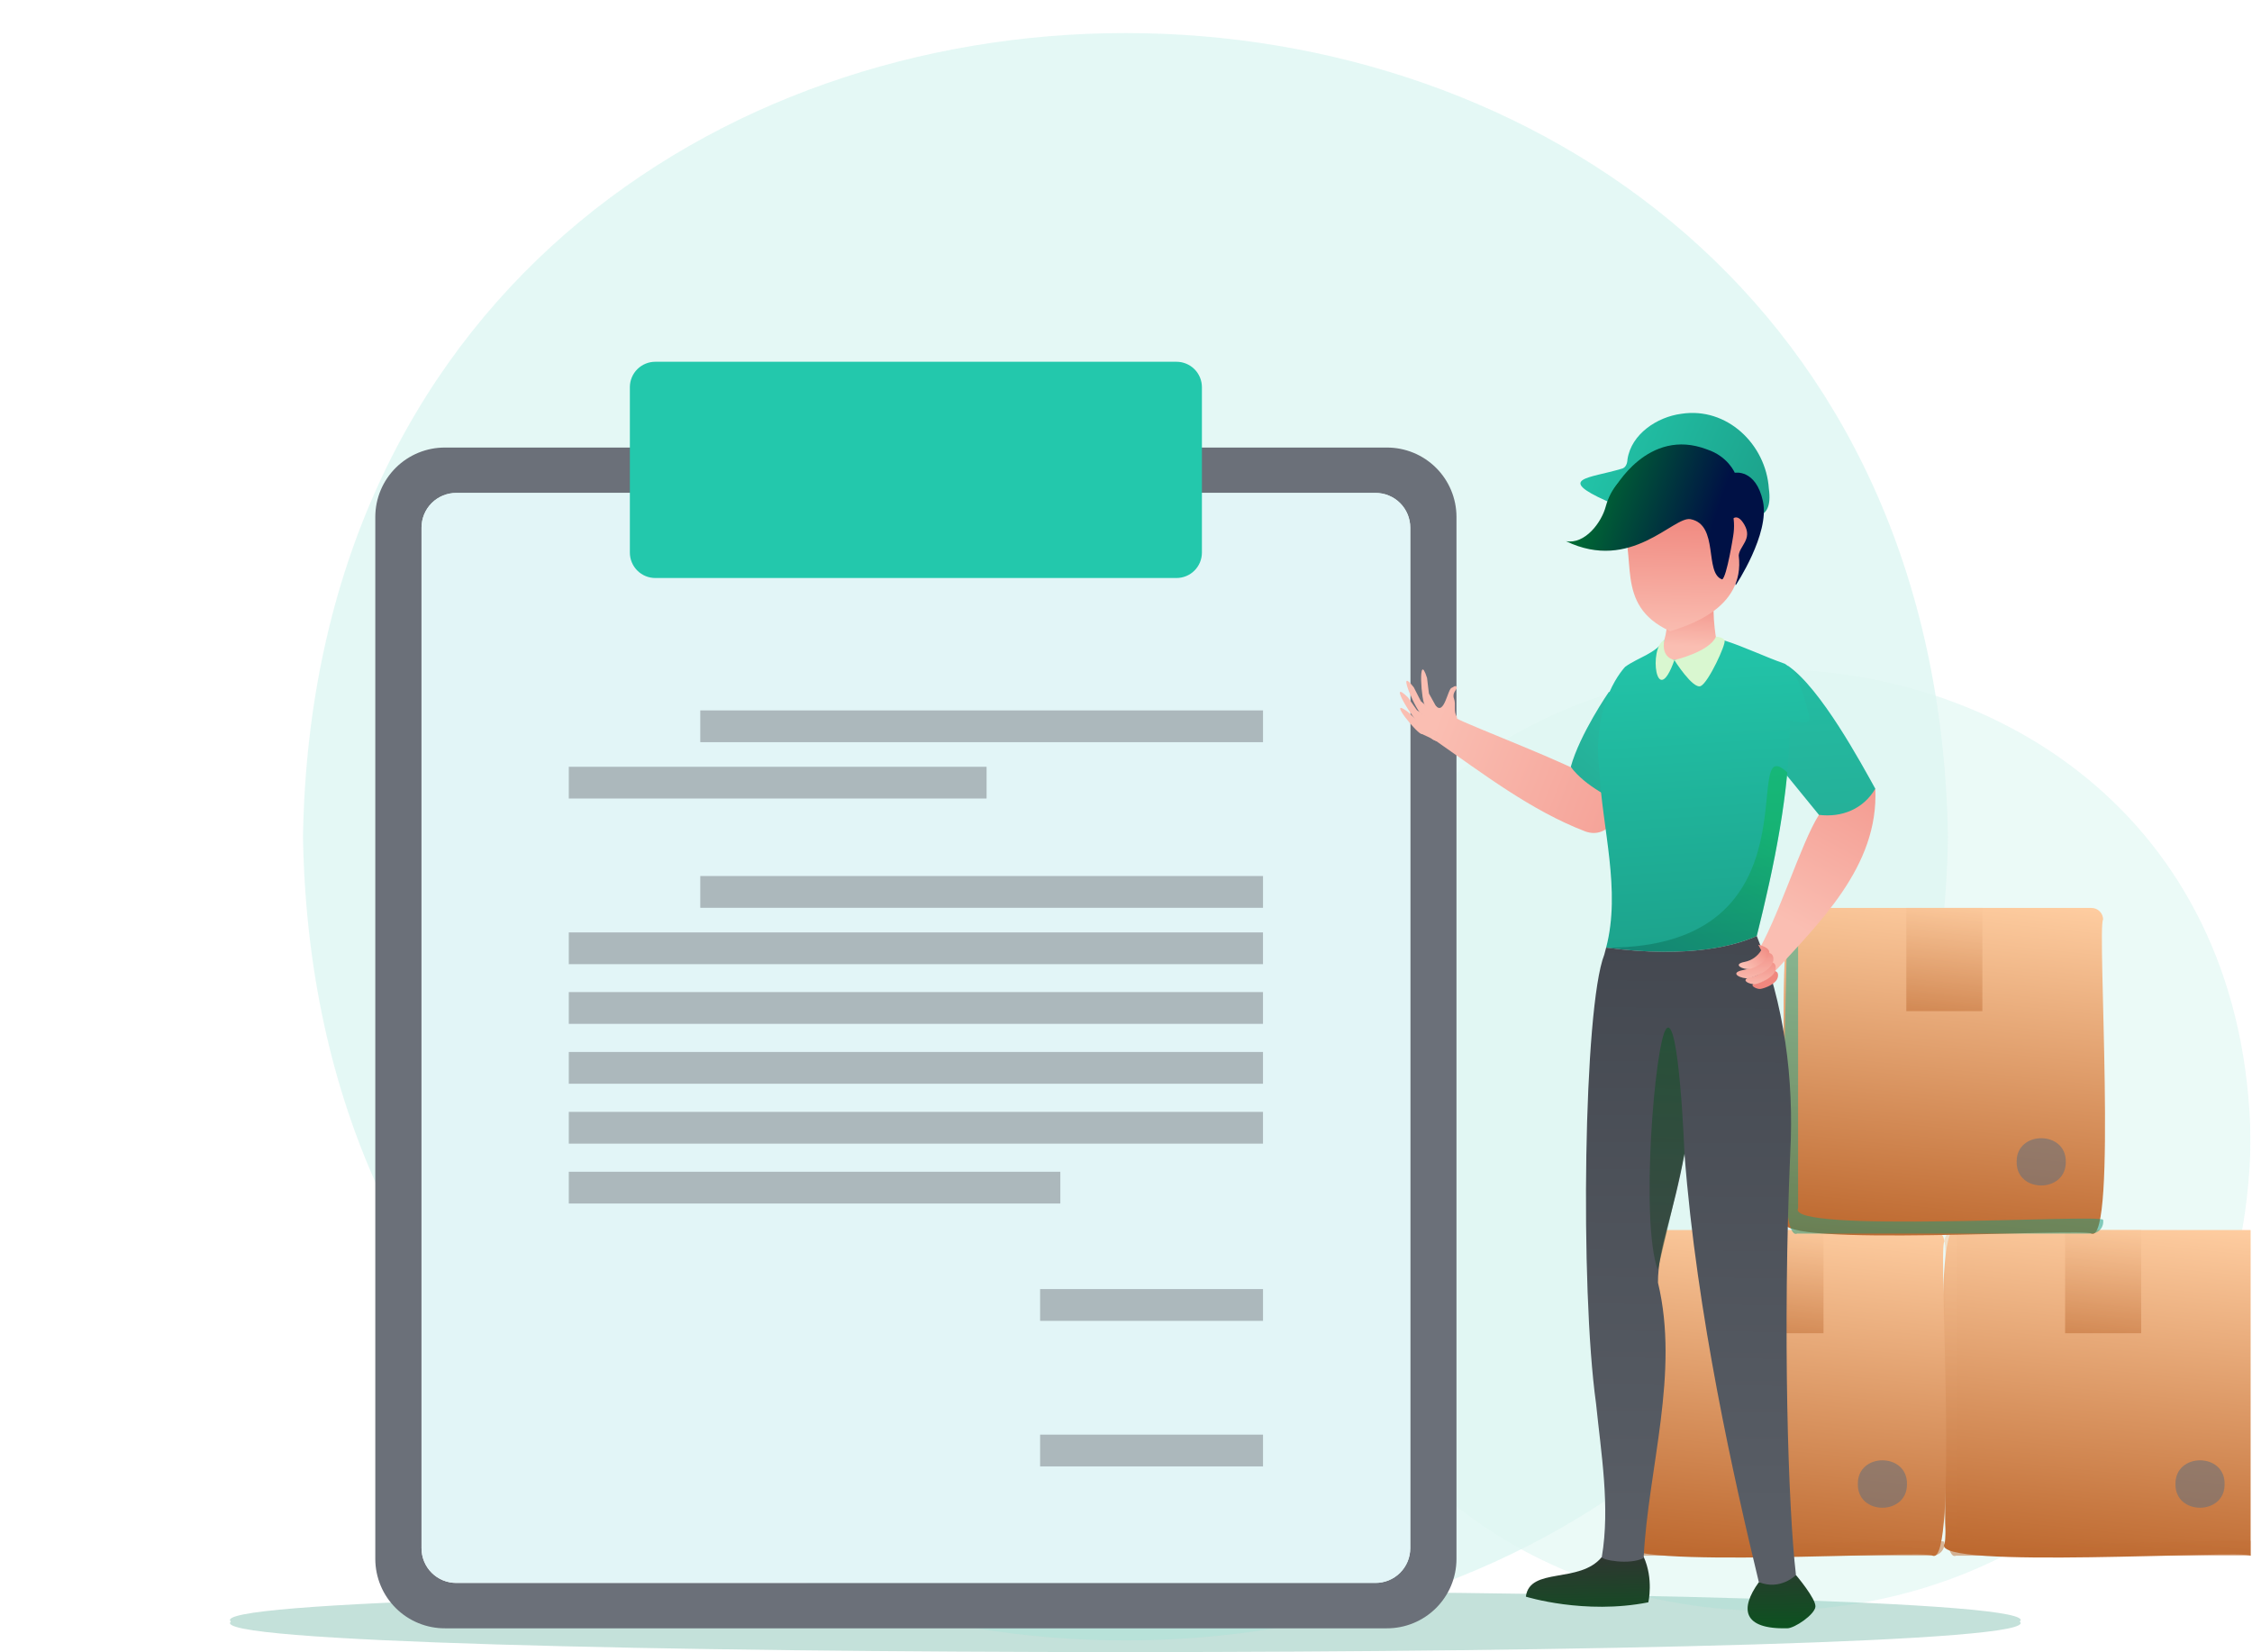 <svg width="886" height="650" viewBox="0 0 886 650" fill="none" xmlns="http://www.w3.org/2000/svg">
<g clip-path="url(#clip0_2589_31041)">
<g opacity="0.5">
<path opacity="0.5" d="M794.627 637.991C813.531 654.006 71.917 654.006 90.83 637.991C71.934 621.985 813.531 621.985 794.627 637.991Z" fill="#14876B"/>
<g opacity="0.3">
<path opacity="0.8" d="M766.382 329.213C759.163 750.855 126.354 750.787 119.194 329.213C126.413 -92.438 759.223 -92.37 766.382 329.213Z" fill="#23C8AC"/>
<path opacity="0.6" d="M506.259 448.515C510.521 695.564 881.272 695.53 885.457 448.515C881.23 201.467 510.452 201.51 506.259 448.515Z" fill="#22C1A6"/>
</g>
</g>
<path d="M545.567 176.086H175.106C171.517 176.069 167.959 176.759 164.637 178.118C161.315 179.476 158.293 181.475 155.743 184.001C153.194 186.528 151.167 189.532 149.779 192.842C148.391 196.151 147.668 199.702 147.653 203.291V613.436C147.668 617.026 148.391 620.577 149.779 623.887C151.167 627.198 153.194 630.202 155.743 632.729C158.292 635.256 161.314 637.256 164.636 638.615C167.959 639.975 171.516 640.666 175.106 640.65H545.567C549.157 640.666 552.714 639.975 556.037 638.615C559.359 637.256 562.381 635.256 564.93 632.729C567.479 630.202 569.506 627.198 570.894 623.887C572.282 620.577 573.004 617.026 573.02 613.436V203.291C573.004 199.702 572.282 196.151 570.894 192.842C569.505 189.532 567.479 186.528 564.929 184.001C562.38 181.475 559.358 179.476 556.036 178.118C552.714 176.759 549.156 176.069 545.567 176.086ZM554.832 609.149C554.832 610.947 554.476 612.727 553.786 614.388C553.095 616.048 552.083 617.555 550.808 618.822C549.532 620.09 548.019 621.092 546.355 621.773C544.69 622.453 542.908 622.797 541.11 622.786H179.563C177.765 622.797 175.983 622.453 174.318 621.773C172.654 621.092 171.141 620.09 169.865 618.822C168.59 617.555 167.578 616.048 166.887 614.388C166.197 612.727 165.841 610.947 165.841 609.149V207.578C165.841 205.78 166.197 204 166.887 202.34C167.578 200.68 168.59 199.173 169.865 197.905C171.141 196.638 172.654 195.635 174.318 194.955C175.983 194.275 177.765 193.93 179.563 193.941H541.11C542.908 193.93 544.69 194.275 546.355 194.955C548.019 195.635 549.532 196.638 550.808 197.905C552.083 199.173 553.095 200.68 553.786 202.34C554.476 204 554.832 205.78 554.832 207.578V609.149Z" fill="#6B7079"/>
<path d="M554.832 207.578C554.832 205.78 554.476 204 553.786 202.34C553.095 200.68 552.083 199.173 550.808 197.905C549.532 196.638 548.019 195.635 546.355 194.955C544.69 194.274 542.908 193.93 541.11 193.941H179.563C177.765 193.93 175.983 194.274 174.318 194.955C172.654 195.635 171.141 196.638 169.865 197.905C168.59 199.173 167.578 200.68 166.887 202.34C166.197 204 165.841 205.78 165.841 207.578C165.841 325.196 165.841 491.548 165.841 609.149C165.841 610.947 166.197 612.727 166.887 614.387C167.578 616.047 168.59 617.554 169.865 618.822C171.141 620.089 172.654 621.092 174.318 621.772C175.983 622.453 177.765 622.797 179.563 622.786H541.11C542.908 622.797 544.69 622.453 546.355 621.772C548.019 621.092 549.532 620.089 550.808 618.822C552.083 617.554 553.095 616.047 553.786 614.387C554.476 612.727 554.832 610.947 554.832 609.149C554.815 491.548 554.849 325.179 554.832 207.578Z" fill="#E2F5F7"/>
<path d="M462.826 142.335H257.847C256.534 142.329 255.233 142.582 254.018 143.079C252.803 143.576 251.698 144.308 250.765 145.233C249.833 146.157 249.092 147.256 248.584 148.467C248.077 149.678 247.813 150.977 247.807 152.289V217.457C247.813 218.769 248.077 220.068 248.584 221.279C249.092 222.49 249.833 223.589 250.765 224.513C251.698 225.438 252.803 226.169 254.018 226.667C255.233 227.164 256.534 227.417 257.847 227.411H462.826C464.139 227.417 465.44 227.164 466.655 226.667C467.87 226.169 468.975 225.438 469.908 224.513C470.84 223.589 471.581 222.49 472.089 221.279C472.596 220.068 472.86 218.769 472.866 217.457V152.289C472.86 150.977 472.596 149.678 472.089 148.467C471.581 147.256 470.84 146.157 469.908 145.233C468.975 144.308 467.87 143.576 466.655 143.079C465.44 142.582 464.139 142.329 462.826 142.335Z" fill="#23C8AC"/>
<g opacity="0.6">
<g opacity="0.8">
<path d="M496.901 279.504H275.507V291.999H496.901V279.504Z" fill="#70747C"/>
<path d="M388.147 301.681H223.781V314.175H388.147V301.681Z" fill="#70747C"/>
</g>
<g opacity="0.8">
<path d="M496.901 344.671H275.507V357.166H496.901V344.671Z" fill="#70747C"/>
<path d="M496.892 390.329H223.781V402.823H496.892V390.329Z" fill="#70747C"/>
<path d="M496.892 413.895H223.781V426.39H496.892V413.895Z" fill="#70747C"/>
<path d="M496.892 437.461H223.781V449.956H496.892V437.461Z" fill="#70747C"/>
<path d="M417.168 461.019H223.781V473.513H417.168V461.019Z" fill="#70747C"/>
<path d="M496.892 366.856H223.781V379.351H496.892V366.856Z" fill="#70747C"/>
</g>
<g opacity="0.8">
<path d="M496.901 507.188H409.207V519.683H496.901V507.188Z" fill="#70747C"/>
<path d="M496.901 564.454H409.207V576.949H496.901V564.454Z" fill="#70747C"/>
</g>
</g>
<path d="M695.914 192.22C694.754 174.799 679.404 160.02 661.48 162.807C651.994 164.034 641.801 170.759 640.301 180.705C640.233 182.333 639.653 184.114 637.855 184.464C625.351 188.214 612.013 188.103 632.042 197.112C654.372 206.845 660.475 198.015 679.081 201.322C688.413 204.033 697.84 206.138 695.914 192.22Z" fill="url(#paint0_linear_2589_31041)"/>
<g clip-path="url(#clip1_2589_31041)">
<path d="M889.904 488.507C887.45 491.05 895.593 616.433 885.299 612.076C883.13 609.676 759.845 617.641 764.948 607.525C767.383 604.911 759.258 479.635 769.553 483.955H885.281C885.884 483.948 886.482 484.061 887.042 484.286C887.601 484.512 888.11 484.845 888.54 485.268C888.97 485.692 889.312 486.196 889.546 486.752C889.78 487.307 889.901 487.904 889.904 488.507Z" fill="url(#paint1_linear_2589_31041)"/>
<path style="mix-blend-mode:multiply" opacity="0.5" d="M889.904 606.636C890.005 607.304 889.963 607.985 889.779 608.635C889.595 609.285 889.274 609.888 888.838 610.403C888.402 610.919 887.86 611.335 887.25 611.623C886.639 611.912 885.974 612.067 885.299 612.077H769.553C759.258 616.86 767.401 490.57 764.948 488.507C764.956 487.877 765.093 487.255 765.35 486.679C765.607 486.103 765.98 485.586 766.445 485.16C766.909 484.734 767.456 484.407 768.052 484.2C768.647 483.993 769.279 483.91 769.908 483.956V602.085C764.485 612.148 888.179 604.289 889.904 606.636Z" fill="url(#paint2_linear_2589_31041)"/>
<path style="mix-blend-mode:multiply" opacity="0.5" d="M842.396 483.938H812.473V524.547H842.396V483.938Z" fill="url(#paint3_linear_2589_31041)"/>
<path opacity="0.6" d="M875.218 583.878C875.413 596.324 855.66 596.324 855.891 583.878C855.713 571.45 875.413 571.45 875.218 583.878Z" fill="#6B7079"/>
<path d="M764.948 488.507C762.494 491.05 770.619 616.433 760.343 612.076C758.174 609.676 634.889 617.641 639.991 607.525C642.427 604.911 634.302 479.635 644.579 483.955H760.343C761.556 483.951 762.722 484.427 763.585 485.28C764.448 486.133 764.938 487.294 764.948 488.507Z" fill="url(#paint4_linear_2589_31041)"/>
<path style="mix-blend-mode:multiply" opacity="0.5" d="M764.948 606.636C765.049 607.304 765.007 607.985 764.823 608.635C764.639 609.285 764.318 609.888 763.882 610.403C763.446 610.919 762.904 611.335 762.294 611.623C761.683 611.912 761.018 612.067 760.343 612.077H644.596C634.284 616.86 642.445 490.57 639.974 488.507C639.982 487.877 640.119 487.255 640.376 486.679C640.633 486.103 641.006 485.586 641.471 485.16C641.935 484.734 642.482 484.407 643.078 484.2C643.674 483.993 644.305 483.91 644.934 483.956V602.085C639.511 612.148 763.223 604.289 764.948 606.636Z" fill="url(#paint5_linear_2589_31041)"/>
<path style="mix-blend-mode:multiply" opacity="0.5" d="M717.422 483.938H687.499V524.547H717.422V483.938Z" fill="url(#paint6_linear_2589_31041)"/>
<path opacity="0.6" d="M750.261 583.878C750.439 596.324 730.704 596.324 730.935 583.878C730.739 571.45 750.439 571.45 750.261 583.878Z" fill="#6B7079"/>
<path d="M827.426 361.791C824.972 364.334 833.097 489.699 822.821 485.343C820.652 482.942 697.367 490.908 702.469 480.791C704.905 478.177 696.78 352.919 707.057 357.222H822.821C823.423 357.219 824.02 357.336 824.577 357.564C825.135 357.792 825.642 358.128 826.07 358.553C826.497 358.977 826.837 359.481 827.07 360.037C827.302 360.593 827.423 361.189 827.426 361.791Z" fill="url(#paint7_linear_2589_31041)"/>
<path style="mix-blend-mode:multiply" opacity="0.5" d="M827.426 479.902C827.53 480.57 827.49 481.252 827.307 481.904C827.125 482.555 826.804 483.159 826.367 483.675C825.93 484.191 825.387 484.607 824.775 484.895C824.164 485.182 823.497 485.335 822.821 485.342H707.074C696.762 490.143 704.923 363.853 702.452 361.791C702.46 361.158 702.597 360.533 702.855 359.955C703.114 359.378 703.488 358.859 703.954 358.431C704.42 358.003 704.969 357.675 705.567 357.467C706.165 357.259 706.799 357.175 707.43 357.221V475.35C701.989 485.413 825.701 477.573 827.426 479.902Z" fill="url(#paint8_linear_2589_31041)"/>
<path style="mix-blend-mode:multiply" opacity="0.5" d="M779.918 357.222H749.995V397.831H779.918V357.222Z" fill="url(#paint9_linear_2589_31041)"/>
<path opacity="0.6" d="M812.74 457.09C812.917 469.536 793.182 469.536 793.413 457.09C793.235 444.734 812.935 444.734 812.74 457.09Z" fill="#6B7079"/>
</g>
<path d="M565.085 291.598C563.26 290.565 561.379 289.635 559.451 288.811C558.019 289.391 545.039 273.47 554.048 280.186C557.96 284.251 561.548 285.436 565.435 288.027L565.085 291.598Z" fill="url(#paint10_linear_2589_31041)"/>
<path d="M564.131 288.12C562.321 286.756 560.437 285.493 558.488 284.336C556.869 284.754 545.252 265.926 553.946 274.398C555.591 276.819 557.491 279.461 557.491 279.461L564.983 284.336L564.131 288.12Z" fill="url(#paint11_linear_2589_31041)"/>
<path d="M564.488 285.402C562.87 283.807 561.163 282.304 559.375 280.901C557.67 281.072 548.763 260.847 556.23 270.435C557.525 273.06 559.051 275.933 559.051 275.933L565.809 281.771L564.488 285.402Z" fill="url(#paint12_linear_2589_31041)"/>
<path d="M563.986 283.612C563.028 281.566 561.958 279.574 560.781 277.646C559.153 277.228 557.764 255.205 561.446 266.745C561.761 269.66 562.196 272.873 562.196 272.873L566.517 280.655L563.986 283.612Z" fill="url(#paint13_linear_2589_31041)"/>
<path d="M564.812 277.595C568.222 281.805 569.662 270.64 571.188 270.606C572.645 269.694 572.952 269.754 573.148 270.487C573.344 271.22 571.153 272.549 572.04 274.884C572.926 277.22 571.69 279.888 573.19 282.018C573.966 289.638 560.679 298.783 561.182 282.291L564.812 277.595Z" fill="url(#paint14_linear_2589_31041)"/>
<path d="M638.281 307.46L630.977 309.795C630.977 309.795 624.738 305.781 623.493 306.906L622.317 306.318L625.829 306.138C619.624 301.212 577.546 285.325 572.943 282.589C570.596 285.87 567.786 288.793 564.599 291.266C583.35 304.289 602.237 318.88 623.732 327.131C633.107 330.455 638.383 319.179 640.335 311.849L638.281 307.46Z" fill="url(#paint15_linear_2589_31041)"/>
<path d="M617.988 301.706C621.55 288.785 632.954 272.268 632.954 272.268L660.884 273.248C658.608 285.564 644.255 309.275 638.929 316.144C635.519 315.07 623.553 309.368 617.988 301.706Z" fill="url(#paint16_linear_2589_31041)"/>
<path d="M737.796 310.314C739.228 341.117 715.372 363.345 696.502 384.175C696.34 384.439 693.433 378.422 690.808 376.854C690.74 376.573 690.655 376.291 690.595 376.001C699.434 362.135 708.545 331.562 715.627 320.602L715.551 319.75H715.661C715.676 316.673 715.5 313.599 715.133 310.545C726.077 313.57 733.568 312.036 737.796 310.314Z" fill="url(#paint17_linear_2589_31041)"/>
<path d="M691.976 622.504C684.399 632.996 685.609 641.068 703.158 640.641C706.013 640.641 713.94 635.272 714.238 632.169C714.536 629.067 706.618 619.734 706.618 619.734L691.976 622.504Z" fill="url(#paint18_linear_2589_31041)"/>
<path d="M655.762 229.747C655.762 229.747 658.463 254.523 650.648 257.617C650.648 257.617 662.802 270.58 675.237 251.574C675.237 251.574 672.748 238.551 675.237 228.34L655.762 229.747Z" fill="url(#paint19_linear_2589_31041)"/>
<path d="M639.662 310.033C639.772 310.033 640.156 310.17 640.787 310.314C640.403 310.258 640.026 310.164 639.662 310.033Z" fill="url(#paint20_linear_2589_31041)"/>
<path d="M646.642 612.473C646.642 612.473 637.471 615.311 630.201 612.601C621.422 623.28 601.87 616.351 600.311 628.189C600.311 628.189 623.374 635.4 648.5 630.422C648.5 630.422 650.648 621.209 646.642 612.473Z" fill="url(#paint21_linear_2589_31041)"/>
<path style="mix-blend-mode:multiply" opacity="0.5" d="M690.339 319.494C690.339 319.775 690.399 320.048 690.425 320.346C690.382 319.877 690.348 319.596 690.339 319.494Z" fill="url(#paint22_linear_2589_31041)"/>
<path d="M715.627 320.602C705.979 308.67 694.379 294.615 694.379 294.615L703.388 261.929C716.173 270.537 732.367 300.513 737.796 310.314C733.117 318.292 724.636 321.727 715.627 320.602Z" fill="url(#paint23_linear_2589_31041)"/>
<path d="M629.238 303.3C630.329 325.827 637.812 350.279 631.897 372.84C665.009 377.238 683.257 371.842 691.158 368.254C697.976 340.716 704.155 312.002 704.189 283.459C708.698 284.362 712.516 284.925 711.86 281.993C710.428 277.092 707.846 264.376 702.221 261.163C694.695 258.546 685.924 254.344 678.535 252.026C677.459 251.757 676.354 251.62 675.245 251.617C675.245 251.617 670.379 259.211 658.77 259.654C652.131 259.654 654.449 252.699 654.841 251.693C651.304 257.25 644.486 258.631 639.397 262.347C639.406 262.39 625.999 275.771 629.238 303.3Z" fill="url(#paint24_linear_2589_31041)"/>
<path d="M631.156 375.643C631.394 374.706 631.641 373.768 631.897 372.839C665.009 377.237 683.257 371.834 691.149 368.254C701.956 394.778 705.877 424.506 704.343 453.484C701.309 523.322 703.49 593.62 706.584 619.683C706.584 619.683 700.448 625.913 691.976 622.462C682.498 583.128 667.515 517.364 662.725 453.902C658.412 477.92 652.216 491.275 652.293 504.648C660.867 540.291 648.457 577.622 646.65 613.001C641.204 615.831 629.988 613.811 630.201 612.558C633.525 592.895 629.92 571.852 627.925 552.189C621.567 506.463 623.033 396.303 631.156 375.643Z" fill="url(#paint25_linear_2589_31041)"/>
<path d="M634.965 192.56C634.965 192.56 648.261 167.844 671.614 176.836C679.839 179.554 682.507 186.006 682.507 186.006C682.507 186.006 690.8 184.404 693.587 197.214C696.374 210.024 682.89 230.232 682.89 230.232L670.089 199.319L634.965 192.56Z" fill="url(#paint26_linear_2589_31041)"/>
<path d="M636.96 204.356C645.074 217.874 634.224 237.946 657.125 248.361C662.895 246.392 686.709 239.94 684.066 218.53C684.39 214.754 689.538 212.138 686.317 206.496C683.095 200.853 680.887 205.115 680.887 205.115C680.887 205.115 679.618 200.572 678.237 196.814C676.856 193.055 636.96 204.356 636.96 204.356Z" fill="url(#paint27_linear_2589_31041)"/>
<path d="M681.876 210.928C681.876 210.928 679.387 226.866 677.563 227.974C670.387 225.562 676.464 206.445 665.094 204.263C658.412 202.993 641.75 225.357 616.078 212.914C623.57 214.294 630.107 205.524 631.744 199.277C639.713 170.341 686.666 182.273 681.876 210.928Z" fill="url(#paint28_linear_2589_31041)"/>
<path d="M675.1 250.509C675.1 250.509 677.93 250.568 678.509 252.017C679.089 253.466 672.185 268.467 669.134 269.916C666.083 271.365 658.719 259.688 658.719 259.688C658.719 259.688 672.467 256.535 675.1 250.509Z" fill="#D9F7D0"/>
<path d="M654.79 251.804C648.491 254.694 651.56 279.973 658.779 259.654C658.779 259.654 653.401 258.981 654.79 251.804Z" fill="#D9F7D0"/>
<path style="mix-blend-mode:multiply" opacity="0.5" d="M652.199 499.577C654.108 491.42 658.446 473.939 662.725 453.944C662.725 453.944 660.603 398.545 655.523 404.792C651.031 410.358 645.295 480.579 652.199 499.577Z" fill="url(#paint29_linear_2589_31041)"/>
<path d="M697.601 382.027C697.019 383.223 696.161 384.263 695.096 385.061C694.032 385.858 692.793 386.39 691.482 386.613C687.135 387.209 690.962 389.332 692.632 389.084C694.303 388.837 698.905 387.167 699.451 384.431C699.996 381.695 697.601 382.027 697.601 382.027Z" fill="url(#paint30_linear_2589_31041)"/>
<path d="M696.178 378.644C695.54 380.099 694.564 381.38 693.33 382.381C692.097 383.381 690.642 384.073 689.087 384.397C683.845 385.394 688.66 387.576 690.672 387.176C692.683 386.775 698.164 384.499 698.573 381.295C698.982 378.09 696.178 378.644 696.178 378.644Z" fill="url(#paint31_linear_2589_31041)"/>
<path d="M694.712 374.893C693.9 376.623 692.688 378.135 691.176 379.304C689.665 380.474 687.897 381.267 686.018 381.618C679.575 382.786 685.49 385.326 687.962 384.857C690.433 384.388 697.158 381.729 697.652 377.987C698.147 374.246 694.712 374.893 694.712 374.893Z" fill="url(#paint32_linear_2589_31041)"/>
<path d="M686.444 378.439C687.782 378.172 689.049 377.628 690.163 376.841C691.277 376.054 692.214 375.042 692.913 373.871L691.746 371.706C692.697 371.903 693.619 372.221 694.49 372.652V372.695C699.809 375.422 690.621 381.218 688.055 381.218C686.01 381.61 681.194 379.436 686.444 378.439Z" fill="url(#paint33_linear_2589_31041)"/>
<path style="mix-blend-mode:multiply" opacity="0.3" d="M631.897 372.839C665.009 377.237 683.257 371.842 691.158 368.254C696.502 347.262 700.976 325.639 703.201 303.948C683.64 285.615 717.852 373.112 631.897 372.839Z" fill="url(#paint34_linear_2589_31041)"/>
</g>
<defs>
<linearGradient id="paint0_linear_2589_31041" x1="620.587" y1="166.233" x2="704.905" y2="202.848" gradientUnits="userSpaceOnUse">
<stop stop-color="#23C8AC"/>
<stop offset="1" stop-color="#1B9C86"/>
</linearGradient>
<linearGradient id="paint1_linear_2589_31041" x1="834.822" y1="476.826" x2="814.518" y2="672.296" gradientUnits="userSpaceOnUse">
<stop stop-color="#FFCEA2"/>
<stop offset="1" stop-color="#A23F00"/>
</linearGradient>
<linearGradient id="paint2_linear_2589_31041" x1="831.078" y1="479.376" x2="820.915" y2="669.745" gradientUnits="userSpaceOnUse">
<stop stop-color="#FFCEA2"/>
<stop offset="1" stop-color="#A23F00"/>
</linearGradient>
<linearGradient id="paint3_linear_2589_31041" x1="829.95" y1="479.955" x2="823.283" y2="544.3" gradientUnits="userSpaceOnUse">
<stop stop-color="#FFCEA2"/>
<stop offset="1" stop-color="#A23F00"/>
</linearGradient>
<linearGradient id="paint4_linear_2589_31041" x1="709.848" y1="476.826" x2="689.561" y2="672.296" gradientUnits="userSpaceOnUse">
<stop stop-color="#FFCEA2"/>
<stop offset="1" stop-color="#A23F00"/>
</linearGradient>
<linearGradient id="paint5_linear_2589_31041" x1="706.125" y1="479.374" x2="695.944" y2="669.744" gradientUnits="userSpaceOnUse">
<stop stop-color="#FFCEA2"/>
<stop offset="1" stop-color="#A23F00"/>
</linearGradient>
<linearGradient id="paint6_linear_2589_31041" x1="704.994" y1="479.955" x2="698.309" y2="544.3" gradientUnits="userSpaceOnUse">
<stop stop-color="#FFCEA2"/>
<stop offset="1" stop-color="#A23F00"/>
</linearGradient>
<linearGradient id="paint7_linear_2589_31041" x1="772.344" y1="350.092" x2="752.039" y2="545.58" gradientUnits="userSpaceOnUse">
<stop stop-color="#FFCEA2"/>
<stop offset="1" stop-color="#A23F00"/>
</linearGradient>
<linearGradient id="paint8_linear_2589_31041" x1="768.613" y1="352.641" x2="758.432" y2="543.011" gradientUnits="userSpaceOnUse">
<stop stop-color="#20B69D"/>
<stop offset="1" stop-color="#148C6C"/>
</linearGradient>
<linearGradient id="paint9_linear_2589_31041" x1="767.472" y1="353.221" x2="760.787" y2="417.566" gradientUnits="userSpaceOnUse">
<stop stop-color="#FFCEA2"/>
<stop offset="1" stop-color="#A23F00"/>
</linearGradient>
<linearGradient id="paint10_linear_2589_31041" x1="713.556" y1="346.316" x2="563.636" y2="287.2" gradientUnits="userSpaceOnUse">
<stop stop-color="#F0877E"/>
<stop offset="1" stop-color="#FABEB2"/>
</linearGradient>
<linearGradient id="paint11_linear_2589_31041" x1="715.141" y1="342.267" x2="565.238" y2="283.16" gradientUnits="userSpaceOnUse">
<stop stop-color="#F0877E"/>
<stop offset="1" stop-color="#FABEB2"/>
</linearGradient>
<linearGradient id="paint12_linear_2589_31041" x1="716.428" y1="338.628" x2="566.662" y2="279.572" gradientUnits="userSpaceOnUse">
<stop stop-color="#F0877E"/>
<stop offset="1" stop-color="#FABEB2"/>
</linearGradient>
<linearGradient id="paint13_linear_2589_31041" x1="716.898" y1="334.64" x2="568.102" y2="275.967" gradientUnits="userSpaceOnUse">
<stop stop-color="#F0877E"/>
<stop offset="1" stop-color="#FABEB2"/>
</linearGradient>
<linearGradient id="paint14_linear_2589_31041" x1="715.525" y1="338.56" x2="566.542" y2="279.82" gradientUnits="userSpaceOnUse">
<stop stop-color="#F0877E"/>
<stop offset="1" stop-color="#FABEB2"/>
</linearGradient>
<linearGradient id="paint15_linear_2589_31041" x1="712.337" y1="349.367" x2="562.426" y2="290.26" gradientUnits="userSpaceOnUse">
<stop stop-color="#F0877E"/>
<stop offset="1" stop-color="#FABEB2"/>
</linearGradient>
<linearGradient id="paint16_linear_2589_31041" x1="663.62" y1="261.605" x2="602.28" y2="333.872" gradientUnits="userSpaceOnUse">
<stop stop-color="#23C8AC"/>
<stop offset="1" stop-color="#27A18C"/>
</linearGradient>
<linearGradient id="paint17_linear_2589_31041" x1="750.256" y1="274.62" x2="703.226" y2="362.612" gradientUnits="userSpaceOnUse">
<stop stop-color="#F0877E"/>
<stop offset="1" stop-color="#FABEB2"/>
</linearGradient>
<linearGradient id="paint18_linear_2589_31041" x1="701.232" y1="651.466" x2="700.422" y2="607.12" gradientUnits="userSpaceOnUse">
<stop stop-color="#005C1A"/>
<stop offset="1" stop-color="#333333"/>
</linearGradient>
<linearGradient id="paint19_linear_2589_31041" x1="664.182" y1="231.34" x2="663.006" y2="254.157" gradientUnits="userSpaceOnUse">
<stop stop-color="#F0877E"/>
<stop offset="1" stop-color="#FABEB2"/>
</linearGradient>
<linearGradient id="paint20_linear_2589_31041" x1="634.65" y1="278.46" x2="658.405" y2="413.738" gradientUnits="userSpaceOnUse">
<stop stop-color="#E7C400"/>
<stop offset="1" stop-color="#E77F00"/>
</linearGradient>
<linearGradient id="paint21_linear_2589_31041" x1="625.172" y1="652.838" x2="624.371" y2="608.492" gradientUnits="userSpaceOnUse">
<stop stop-color="#005C1A"/>
<stop offset="1" stop-color="#333333"/>
</linearGradient>
<linearGradient id="paint22_linear_2589_31041" x1="690.493" y1="319.306" x2="690.255" y2="320.661" gradientUnits="userSpaceOnUse">
<stop stop-color="#E7C400"/>
<stop offset="1" stop-color="#E77F00"/>
</linearGradient>
<linearGradient id="paint23_linear_2589_31041" x1="712.107" y1="238.107" x2="721.807" y2="394.88" gradientUnits="userSpaceOnUse">
<stop stop-color="#22C2A7"/>
<stop offset="1" stop-color="#27A18C"/>
</linearGradient>
<linearGradient id="paint24_linear_2589_31041" x1="666.552" y1="240.954" x2="676.234" y2="397.377" gradientUnits="userSpaceOnUse">
<stop stop-color="#23C8AC"/>
<stop offset="1" stop-color="#1B9C86"/>
</linearGradient>
<linearGradient id="paint25_linear_2589_31041" x1="664.821" y1="603.319" x2="667.242" y2="285.248" gradientUnits="userSpaceOnUse">
<stop stop-color="#595E66"/>
<stop offset="1" stop-color="#3C4048"/>
</linearGradient>
<linearGradient id="paint26_linear_2589_31041" x1="584.976" y1="174.255" x2="674.933" y2="203.985" gradientUnits="userSpaceOnUse">
<stop stop-color="#00B924"/>
<stop offset="1" stop-color="#001145"/>
</linearGradient>
<linearGradient id="paint27_linear_2589_31041" x1="688.256" y1="202.103" x2="687.11" y2="250.816" gradientUnits="userSpaceOnUse">
<stop stop-color="#F0877E"/>
<stop offset="1" stop-color="#FABEB2"/>
</linearGradient>
<linearGradient id="paint28_linear_2589_31041" x1="582.663" y1="180.997" x2="672.653" y2="210.729" gradientUnits="userSpaceOnUse">
<stop stop-color="#00B924"/>
<stop offset="1" stop-color="#001145"/>
</linearGradient>
<linearGradient id="paint29_linear_2589_31041" x1="659.409" y1="376.7" x2="651.824" y2="548.235" gradientUnits="userSpaceOnUse">
<stop stop-color="#005C1A"/>
<stop offset="1" stop-color="#333333"/>
</linearGradient>
<linearGradient id="paint30_linear_2589_31041" x1="693.007" y1="392.419" x2="692.166" y2="403.873" gradientUnits="userSpaceOnUse">
<stop stop-color="#F0877E"/>
<stop offset="1" stop-color="#FABEB2"/>
</linearGradient>
<linearGradient id="paint31_linear_2589_31041" x1="692.769" y1="375.806" x2="692.59" y2="389.085" gradientUnits="userSpaceOnUse">
<stop stop-color="#F0877E"/>
<stop offset="1" stop-color="#FABEB2"/>
</linearGradient>
<linearGradient id="paint32_linear_2589_31041" x1="690.527" y1="371.544" x2="690.314" y2="387.064" gradientUnits="userSpaceOnUse">
<stop stop-color="#F0877E"/>
<stop offset="1" stop-color="#FABEB2"/>
</linearGradient>
<linearGradient id="paint33_linear_2589_31041" x1="695.743" y1="371.749" x2="687.211" y2="380.783" gradientUnits="userSpaceOnUse">
<stop stop-color="#F0877E"/>
<stop offset="1" stop-color="#FABEB2"/>
</linearGradient>
<linearGradient id="paint34_linear_2589_31041" x1="686.854" y1="322.008" x2="643.548" y2="405.014" gradientUnits="userSpaceOnUse">
<stop stop-color="#00B924"/>
<stop offset="1" stop-color="#001145"/>
</linearGradient>
<clipPath id="clip0_2589_31041">
<rect width="885.457" height="650" fill="white"/>
</clipPath>
<clipPath id="clip1_2589_31041">
<rect width="251.441" height="255.691" fill="white" transform="translate(639.227 357.115)"/>
</clipPath>
</defs>
</svg>
